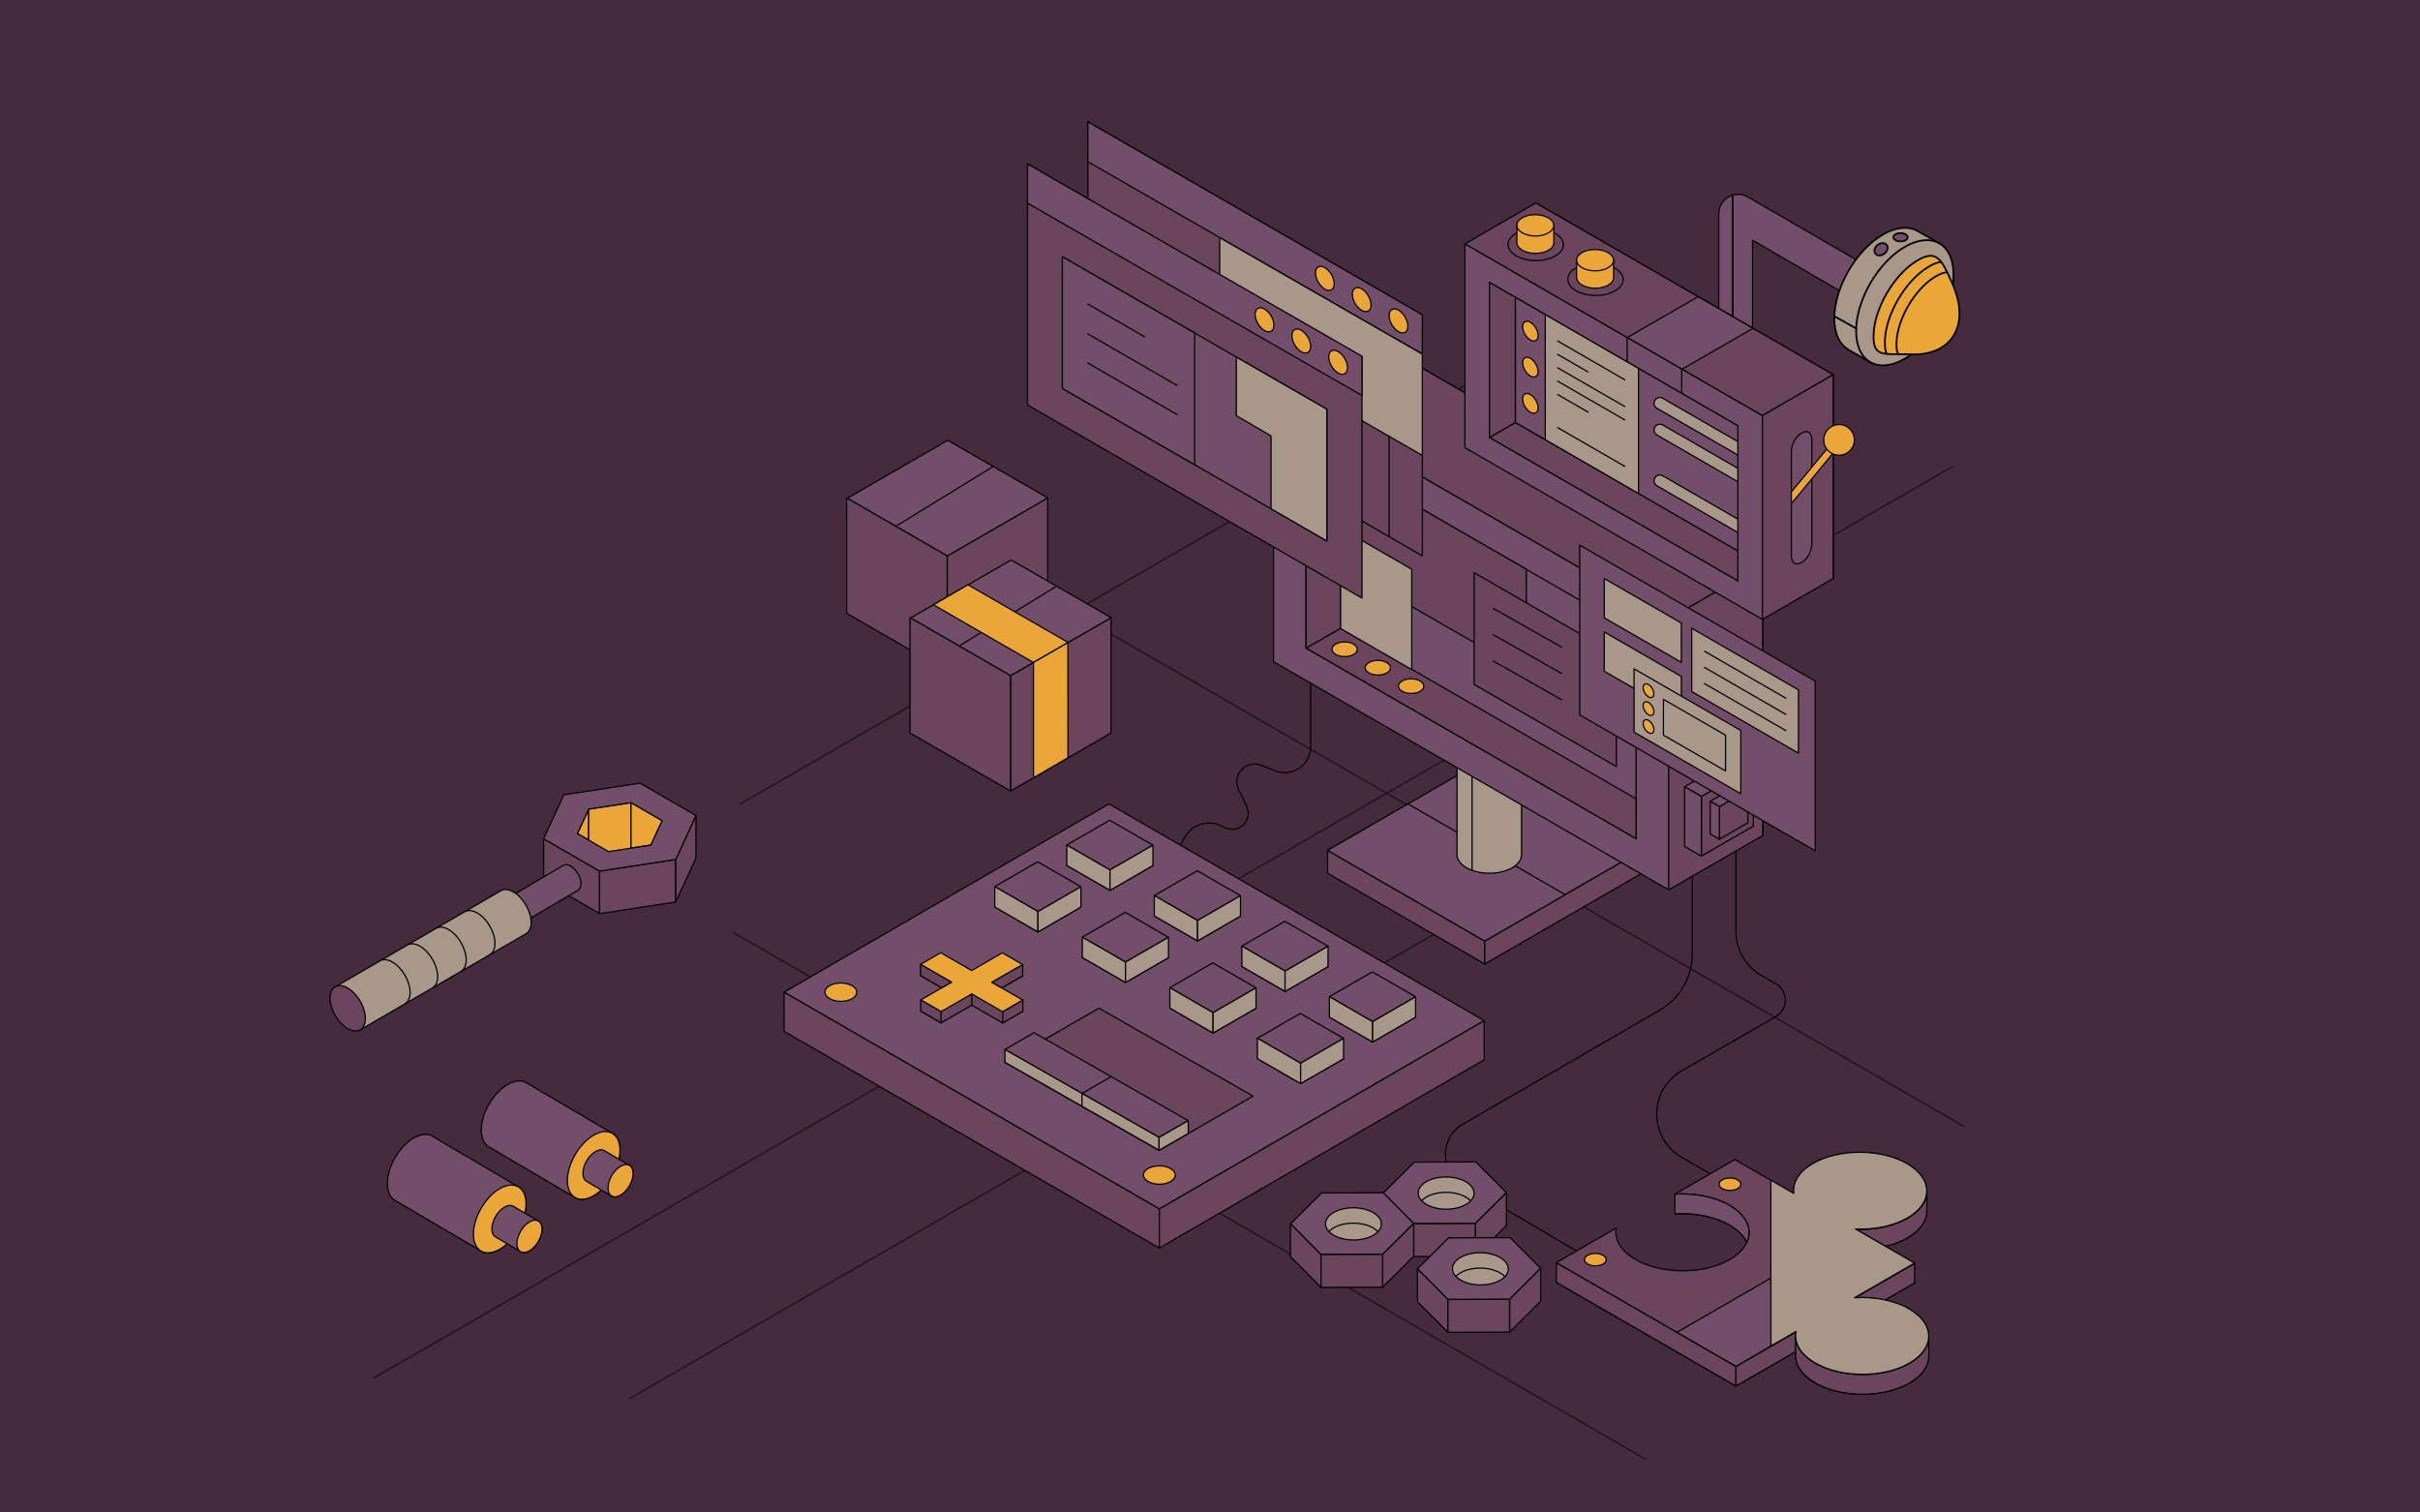 <?xml version="1.0" encoding="UTF-8"?>
<svg xmlns="http://www.w3.org/2000/svg" viewBox="0 0 880 550">
  <defs>
    <style>
      .cls-1, .cls-2, .cls-3, .cls-4, .cls-5, .cls-6, .cls-7, .cls-8, .cls-9 {
        stroke: #000;
        stroke-linecap: round;
        stroke-linejoin: round;
      }

      .cls-1, .cls-5 {
        fill: #a9988a;
      }

      .cls-1, .cls-6, .cls-9 {
        stroke-width: .65px;
      }

      .cls-2 {
        fill: #6b445e;
      }

      .cls-2, .cls-3, .cls-4, .cls-5, .cls-8 {
        stroke-width: .45px;
      }

      .cls-3, .cls-10 {
        fill: none;
      }

      .cls-4, .cls-6 {
        fill: #724e6b;
      }

      .cls-11 {
        fill: #462b3e;
      }

      .cls-7 {
        fill: #e8d8cd;
        stroke-width: .5px;
      }

      .cls-8, .cls-9 {
        fill: #eaa737;
      }

      .cls-12 {
        opacity: .6;
      }
    </style>
  </defs>
  <g id="Layer_2" data-name="Layer 2">
    <rect class="cls-11" x="-24.48" y="-25.93" width="928.95" height="601.86"/>
  </g>
  <g id="Layer_1" data-name="Layer 1">
    <g>
      <g class="cls-12">
        <line class="cls-7" x1="135.81" y1="501.18" x2="709.78" y2="169.8"/>
        <line class="cls-7" x1="269.26" y1="292.33" x2="535.2" y2="138.78"/>
        <line class="cls-7" x1="713.98" y1="409.52" x2="314.3" y2="178.77"/>
        <line class="cls-7" x1="598.5" y1="530.68" x2="266.65" y2="339.09"/>
        <line class="cls-7" x1="229.01" y1="508.53" x2="655.84" y2="262.1"/>
      </g>
      <g>
        <path class="cls-4" d="m679.34,97l-43.7-25.37c-2.22-1.28-4.87-1.28-7.09,0-2.22,1.28-3.55,3.58-3.55,6.14v61.7c0,1.75,1.42,3.17,3.17,3.17h5.95c1.75,0,3.17-1.42,3.17-3.17v-52.12l35.67,20.71c.73.42,1.6.54,2.41.32.81-.22,1.51-.75,1.93-1.48l3.2-5.58c.87-1.51.35-3.44-1.16-4.32Z"/>
        <g>
          <path class="cls-1" d="m705.31,88.54l-8.25-4.68v.02c-3.2-1.7-7.54-1.38-12.33,1.38-9.78,5.65-17.72,19.33-17.72,30.56,0,5.39,1.83,9.22,4.81,11.14h0s.37.23.37.23c.01,0,.02.01.03.02l7.99,4.61,2.94-5.07c.52-.25,1.05-.52,1.59-.83,9.78-5.65,17.72-19.33,17.72-30.56,0-.61-.03-1.19-.07-1.76l2.94-5.07Z"/>
          <ellipse class="cls-1" cx="692.67" cy="110.1" rx="24.98" ry="14.42" transform="translate(248.04 652.52) rotate(-59.69)"/>
          <path class="cls-9" d="m709.82,102.83c7.13,15.71-.44,26.72-15.11,26.03-9.36-.44-13.87,1.68-13.39-7.61s7.24-20.94,15.11-26.03,9.55-.86,13.39,7.61Z"/>
          <path class="cls-9" d="m686.01,128.56c-.5-1.11-.69-2.72-.58-5.05.47-9.29,7.24-20.94,15.11-26.03,2.22-1.43,3.95-2.13,5.37-2.2"/>
          <path class="cls-9" d="m690.18,128.73c-.45-1-.62-2.43-.52-4.51.42-8.3,6.46-18.71,13.49-23.25,1.98-1.28,3.53-1.9,4.8-1.96"/>
          <line class="cls-6" x1="667.01" y1="114.98" x2="674.97" y2="119.45"/>
          <ellipse class="cls-6" cx="691.11" cy="86.27" rx="1.5" ry="2.59" transform="translate(601.1 776.91) rotate(-89.69)"/>
          <ellipse class="cls-6" cx="684.01" cy="90.63" rx="2.59" ry="2.01" transform="translate(84.93 432.95) rotate(-37.29)"/>
        </g>
        <g>
          <polygon class="cls-4" points="539.91 342.22 482.75 309.22 539.55 276.42 596.71 309.42 539.91 342.22"/>
          <polygon class="cls-2" points="482.75 309.22 482.75 317.55 539.91 350.55 539.91 342.22 482.75 309.22"/>
          <polygon class="cls-2" points="596.71 309.42 596.71 317.76 539.91 350.55 539.91 342.22 596.71 309.42"/>
          <polygon class="cls-4" points="539.91 342.22 482.75 309.22 511.99 292.33 569.15 325.33 539.91 342.22"/>
        </g>
        <path class="cls-5" d="m553.29,242.81h-23.48v68h0c.03,1.72,1.19,3.43,3.46,4.74,4.6,2.66,12.03,2.67,16.6.03,2.28-1.32,3.42-3.04,3.41-4.77h0v-68Z"/>
        <line class="cls-5" x1="535.3" y1="242.81" x2="535.3" y2="316.49"/>
        <g>
          <polygon class="cls-4" points="640.99 303.84 497.3 220.88 497.3 122.4 640.99 205.36 640.99 303.84"/>
          <polygon class="cls-4" points="606.78 323.59 463.09 240.63 463.09 142.16 606.78 225.12 606.78 323.59"/>
          <polygon class="cls-2" points="497.3 122.4 463.09 142.16 606.78 225.12 640.99 205.36 497.3 122.4"/>
          <polygon class="cls-2" points="640.99 205.36 606.78 225.12 606.78 323.59 640.99 303.84 640.99 205.36"/>
          <polygon class="cls-4" points="594.94 304.96 474.94 235.68 474.94 160.8 594.94 230.07 594.94 304.96"/>
          <polygon class="cls-2" points="487.5 228.45 474.94 235.66 594.94 304.96 594.94 290.48 487.5 228.45"/>
          <polygon class="cls-2" points="487.5 228.45 487.5 168.05 474.94 160.8 474.94 235.66 487.5 228.45"/>
        </g>
        <g>
          <polygon class="cls-4" points="666.63 210.37 558.46 147.92 558.46 73.79 666.63 136.24 666.63 210.37"/>
          <polygon class="cls-4" points="640.88 225.24 532.71 162.79 532.71 88.67 640.88 151.12 640.88 225.24"/>
          <polygon class="cls-2" points="558.46 73.79 532.71 88.67 640.88 151.12 666.63 136.24 558.46 73.79"/>
          <polygon class="cls-2" points="666.63 136.24 640.88 151.12 640.88 225.24 666.63 210.37 666.63 136.24"/>
          <polygon class="cls-5" points="631.96 211.21 541.62 159.07 541.62 102.7 631.96 154.84 631.96 211.21"/>
          <polygon class="cls-2" points="551.08 153.62 541.62 159.05 631.96 211.21 631.96 200.32 551.08 153.62"/>
          <polygon class="cls-2" points="551.08 153.62 551.08 108.16 541.62 102.7 541.62 159.05 551.08 153.62"/>
        </g>
        <g>
          <polygon class="cls-2" points="197.68 305.01 197.68 320.47 218.03 332.23 218.03 316.77 197.68 305.01"/>
          <polygon class="cls-2" points="245.73 312.54 245.73 328 218.03 332.24 218.03 316.78 245.73 312.54"/>
          <polygon class="cls-2" points="253.08 296.55 253.08 312 245.73 328 245.73 312.54 253.08 296.55"/>
          <polygon class="cls-8" points="214.05 294.26 214.05 305.48 209.96 303.17 214.05 294.26"/>
          <polygon class="cls-8" points="229.46 291.87 229.46 309.66 214.05 312.02 214.05 294.23 229.46 291.87"/>
          <polygon class="cls-8" points="229.46 291.87 240.79 298.41 236.7 307.3 229.46 308.39 229.46 291.87"/>
          <path class="cls-4" d="m253.08,296.53l-20.36-11.75-27.7,4.24-7.34,15.99,20.36,11.75,27.7-4.24,7.34-15.99Zm-31.79,13.14l-11.33-6.54,4.09-8.9,15.41-2.36,11.33,6.54-4.09,8.9-15.41,2.36Z"/>
          <g>
            <path class="cls-4" d="m211.25,321.36c0-2.36-1.67-5.24-3.73-6.43-1.02-.59-1.93-.65-2.61-.28h0s-.02.01-.02.01c0,0,0,0-.01,0l-21.79,12.84,5.31,9.04,21.74-12.78h0c.69-.38,1.11-1.21,1.11-2.41Z"/>
            <g>
              <path class="cls-5" d="m193.14,335.42c0-4.07-2.88-9.03-6.42-11.08-1.75-1.01-3.33-1.12-4.49-.49h0s-.04.02-.04.02c0,0-.01,0-.02.01l-60.48,35.1,9.15,15.59,60.39-35h0c1.18-.66,1.92-2.09,1.92-4.15Z"/>
              <ellipse class="cls-2" cx="126.44" cy="366.66" rx="5.23" ry="9.06" transform="translate(-167.77 113.94) rotate(-30.31)"/>
            </g>
          </g>
          <path class="cls-5" d="m169.05,331.54c1.16-.66,2.76-.56,4.53.46,3.54,2.04,6.41,6.99,6.41,11.05,0,2-.7,3.42-1.83,4.09"/>
          <path class="cls-5" d="m158.59,337.55c1.16-.66,2.76-.56,4.53.46,3.54,2.04,6.41,6.99,6.41,11.05,0,2-.7,3.42-1.83,4.09"/>
          <path class="cls-5" d="m148.2,343.61c1.16-.66,2.76-.56,4.53.46,3.54,2.04,6.41,6.99,6.41,11.05,0,2-.7,3.42-1.83,4.09"/>
          <path class="cls-5" d="m138.18,349.39c1.16-.66,2.76-.56,4.53.46,3.54,2.04,6.41,6.99,6.41,11.05,0,2-.7,3.42-1.83,4.09"/>
        </g>
        <path class="cls-3" d="m615.38,318.63v28.24c0,8.41-4.48,16.19-11.76,20.41l-71.73,41.55c-8.33,4.83-8.37,16.84-.06,21.72l52.63,30.91"/>
        <path class="cls-3" d="m631.26,309.5v29.36c0,6.53,3.49,12.55,9.15,15.8l5.33,3.06c4.61,2.65,4.61,9.29.01,11.95l-34.22,19.73c-12.12,6.98-12.11,24.47,0,31.45l24.95,14.37"/>
        <g>
          <path class="cls-4" d="m694.21,483.17c-5.42-3.13-12.76-4.48-19.81-4.04l21.8-12.59-21.44-12.38c6.77.29,13.69-1.04,18.84-4.02,9.43-5.44,9.38-14.29-.11-19.77-9.48-5.48-24.81-5.5-34.24-.06-5.16,2.98-7.47,6.97-6.96,10.88l-21.44-12.38-21.8,12.59c7.05-.44,14.38.91,19.81,4.04,9.48,5.48,9.53,14.33.11,19.77-9.43,5.44-24.75,5.41-34.24-.06-5.42-3.13-7.76-7.37-7-11.44l-21.8,12.59,65.34,37.73,21.8-12.59c-.75,4.07,1.58,8.3,7,11.44,9.48,5.48,24.81,5.5,34.24.06,9.43-5.44,9.38-14.29-.11-19.77Z"/>
          <polygon class="cls-2" points="565.93 459.15 565.93 466.31 631.27 504.03 631.27 496.87 565.93 459.15"/>
          <polygon class="cls-2" points="653.08 484.28 653.08 491.44 631.27 504.03 631.27 496.87 653.08 484.28"/>
          <polygon class="cls-2" points="674.4 471.97 674.4 479.13 696.21 466.54 696.21 459.38 674.4 471.97"/>
          <path class="cls-2" d="m700.66,432.91c.11,3.65-2.23,7.31-7.03,10.08-5.16,2.98-12.08,4.31-18.84,4.02v7.16c6.77.29,13.69-1.04,18.84-4.02,4.68-2.7,7.03-6.25,7.04-9.8v-7.44Z"/>
          <path class="cls-2" d="m694.21,476.01c-5.42-3.13-12.76-4.48-19.81-4.04l21.8-12.59-21.44-12.38c6.77.29,13.69-1.04,18.84-4.02,9.43-5.44,9.38-14.29-.11-19.77-9.48-5.48-24.81-5.5-34.24-.06-5.16,2.98-7.47,6.97-6.96,10.88l-21.44-12.38-21.8,12.59c7.05-.44,14.38.91,19.81,4.04,9.48,5.48,9.53,14.33.11,19.77-9.43,5.44-24.75,5.41-34.24-.06-5.42-3.13-7.76-7.37-7-11.44l-21.8,12.59,65.34,37.73,21.8-12.59c-.75,4.07,1.58,8.3,7,11.44,9.48,5.48,24.81,5.5,34.24.06,9.43-5.44,9.38-14.29-.11-19.77Z"/>
          <path class="cls-4" d="m635.21,451.8c2.13-4.66.02-9.85-6.34-13.52-5.42-3.13-12.76-4.48-19.81-4.04v7.16c7.05-.44,14.38.91,19.81,4.04,3.17,1.83,5.28,4.03,6.34,6.36h0Z"/>
          <path class="cls-2" d="m652.94,492.96c0,3.59,2.39,7.18,7.14,9.92,9.48,5.48,24.81,5.5,34.24.06,4.69-2.71,7.03-6.26,7.04-9.81v-7.21c.02,3.58-2.33,7.15-7.04,9.87-9.43,5.44-24.75,5.41-34.24-.06-4.77-2.75-7.15-6.36-7.14-9.95v7.19Z"/>
        </g>
        <path class="cls-5" d="m694.21,475.93c-5.42-3.13-12.76-4.48-19.81-4.04l21.8-12.59-21.44-12.38c6.77.29,13.69-1.04,18.84-4.02,9.43-5.44,9.38-14.29-.11-19.77-9.48-5.48-24.81-5.5-34.24-.06-5.16,2.98-7.47,6.97-6.96,10.88l-8.34-4.82v60.33l9.12-5.26c-.75,4.07,1.58,8.3,7,11.44,9.48,5.48,24.81,5.5,34.24.06,9.43-5.44,9.38-14.29-.11-19.77Z"/>
        <ellipse class="cls-8" cx="629.07" cy="430.63" rx="2.27" ry="3.94" transform="translate(195.04 1057.36) rotate(-89.69)"/>
        <ellipse class="cls-8" cx="580.15" cy="458.06" rx="2.27" ry="3.94" transform="translate(118.95 1035.72) rotate(-89.69)"/>
        <polygon class="cls-4" points="643.96 464.76 609.8 484.48 631.27 496.87 643.96 489.46 643.96 464.76"/>
        <g>
          <polygon class="cls-4" points="421.58 439.63 285.11 360.8 403.26 292.33 539.73 371.15 421.58 439.63"/>
          <g>
            <g>
              <polygon class="cls-2" points="371.95 367.75 360.73 361.27 371.88 354.83 364.48 350.55 353.32 356.99 342.1 350.51 334.74 354.76 345.97 361.24 334.81 367.68 342.21 371.96 353.37 365.52 364.6 372 371.95 367.75"/>
              <polygon class="cls-8" points="371.95 363.68 360.73 357.2 371.88 350.76 364.48 346.48 353.32 352.92 342.1 346.44 334.74 350.69 345.97 357.17 334.81 363.61 342.21 367.89 353.37 361.44 364.6 367.93 371.95 363.68"/>
              <polygon class="cls-2" points="334.81 363.61 334.81 367.68 342.21 371.96 342.21 367.89 334.81 363.61"/>
              <polygon class="cls-2" points="364.6 367.93 364.6 372 371.95 367.75 371.95 363.68 364.6 367.93"/>
              <polygon class="cls-2" points="371.88 350.76 371.88 354.83 364.25 359.23 360.73 357.2 371.88 350.76"/>
              <polygon class="cls-2" points="334.74 350.69 345.97 357.17 342.44 359.21 334.74 354.76 334.74 350.69"/>
            </g>
            <g>
              <polygon class="cls-4" points="377.44 338.89 361.72 329.82 377.34 320.8 393.06 329.87 377.44 338.89"/>
              <polygon class="cls-4" points="377.44 331.47 361.72 322.4 377.34 313.38 393.06 322.46 377.44 331.47"/>
              <polygon class="cls-5" points="361.72 322.4 361.72 329.82 377.44 338.9 377.44 331.48 361.72 322.4"/>
              <polygon class="cls-5" points="393.06 322.44 393.06 329.85 377.44 338.9 377.44 331.48 393.06 322.44"/>
            </g>
            <g>
              <polygon class="cls-4" points="403.63 323.77 387.91 314.69 403.53 305.68 419.25 314.75 403.63 323.77"/>
              <polygon class="cls-4" points="403.63 316.35 387.91 307.28 403.53 298.26 419.25 307.34 403.63 316.35"/>
              <polygon class="cls-5" points="387.91 307.28 387.91 314.69 403.63 323.77 403.63 316.35 387.91 307.28"/>
              <polygon class="cls-5" points="419.25 307.34 419.25 314.75 403.63 323.77 403.63 316.35 419.25 307.34"/>
            </g>
            <g>
              <polygon class="cls-4" points="409.28 357.27 393.56 348.2 409.18 339.18 424.9 348.25 409.28 357.27"/>
              <polygon class="cls-4" points="409.28 349.86 393.56 340.78 409.18 331.76 424.9 340.84 409.28 349.86"/>
              <polygon class="cls-5" points="393.56 340.78 393.56 348.2 409.28 357.27 409.28 349.85 393.56 340.78"/>
              <polygon class="cls-5" points="424.9 340.84 424.9 348.25 409.28 357.27 409.28 349.85 424.9 340.84"/>
            </g>
            <g>
              <polygon class="cls-4" points="435.47 342.15 419.75 333.08 435.37 324.06 451.09 333.13 435.47 342.15"/>
              <polygon class="cls-4" points="435.47 334.73 419.75 325.66 435.37 316.64 451.09 325.72 435.47 334.73"/>
              <polygon class="cls-5" points="419.75 325.66 419.75 333.08 435.47 342.15 435.47 334.74 419.75 325.66"/>
              <polygon class="cls-5" points="451.09 325.72 451.09 333.13 435.47 342.15 435.47 334.73 451.09 325.72"/>
            </g>
            <g>
              <polygon class="cls-4" points="441.11 375.65 425.4 366.58 441.02 357.56 456.73 366.63 441.11 375.65"/>
              <polygon class="cls-4" points="441.11 368.24 425.4 359.16 441.02 350.14 456.73 359.22 441.11 368.24"/>
              <polygon class="cls-5" points="425.4 359.16 425.4 366.58 441.11 375.65 441.11 368.24 425.4 359.16"/>
              <polygon class="cls-5" points="456.73 359.22 456.73 366.64 441.11 375.65 441.11 368.24 456.73 359.22"/>
            </g>
            <g>
              <polygon class="cls-4" points="467.3 360.53 451.59 351.46 467.21 342.44 482.92 351.51 467.3 360.53"/>
              <polygon class="cls-4" points="467.3 353.11 451.59 344.04 467.21 335.02 482.92 344.1 467.3 353.11"/>
              <polygon class="cls-5" points="451.59 344.04 451.59 351.46 467.3 360.53 467.3 353.11 451.59 344.04"/>
              <polygon class="cls-5" points="482.92 344.1 482.92 351.52 467.3 360.53 467.3 353.12 482.92 344.1"/>
            </g>
            <g>
              <polygon class="cls-4" points="499.14 378.91 483.42 369.84 499.04 360.82 514.76 369.89 499.14 378.91"/>
              <polygon class="cls-4" points="499.14 371.5 483.42 362.42 499.04 353.4 514.76 362.48 499.14 371.5"/>
              <polygon class="cls-5" points="483.42 362.45 483.42 369.87 499.14 378.94 499.14 371.52 483.42 362.45"/>
              <polygon class="cls-5" points="514.76 362.48 514.76 369.89 499.14 378.91 499.14 371.5 514.76 362.48"/>
            </g>
            <g>
              <polygon class="cls-4" points="472.95 394.03 457.23 384.96 472.85 375.94 488.57 385.02 472.95 394.03"/>
              <polygon class="cls-4" points="472.95 386.62 457.23 377.54 472.85 368.52 488.57 377.6 472.95 386.62"/>
              <polygon class="cls-5" points="457.23 377.54 457.23 384.96 472.95 394.03 472.95 386.61 457.23 377.54"/>
              <polygon class="cls-5" points="488.57 377.6 488.57 385.02 472.95 394.03 472.95 386.62 488.57 377.6"/>
            </g>
          </g>
          <polygon class="cls-2" points="285.11 360.8 285.11 375.03 421.58 453.85 421.58 439.63 285.11 360.8"/>
          <polygon class="cls-2" points="539.73 371.15 539.73 385.38 421.58 453.85 421.58 439.63 539.73 371.15"/>
          <g>
            <polygon class="cls-2" points="421.48 418.28 365.43 386.29 399.61 366.61 455.67 398.59 421.48 418.28"/>
            <polygon class="cls-4" points="421.48 418.28 365.43 386.29 376.03 380.19 432.08 412.18 421.48 418.28"/>
            <polygon class="cls-4" points="421.48 413.61 365.43 381.63 376.03 375.52 432.08 407.51 421.48 413.61"/>
            <polygon class="cls-5" points="365.43 381.63 365.43 386.29 421.48 418.28 421.48 413.61 365.43 381.63"/>
            <polygon class="cls-5" points="432.08 407.51 432.08 412.18 421.48 418.28 421.48 413.61 432.08 407.51"/>
            <polyline class="cls-3" points="404.05 391.51 393.45 397.62 393.45 402.29"/>
          </g>
          <ellipse class="cls-8" cx="305.78" cy="360.8" rx="3.34" ry="5.79" transform="translate(-56.68 664.62) rotate(-89.69)"/>
          <ellipse class="cls-8" cx="421.58" cy="427.29" rx="3.34" ry="5.79" transform="translate(-7.99 846.55) rotate(-89.69)"/>
        </g>
        <path class="cls-3" d="m476.59,248.43v23.13c0,6.6-6.63,11.14-12.78,8.75l-5.29-2.05c-5.43-2.1-10.62,3.52-8.1,8.77,1.03,2.13,2.03,4.29,2.97,6.36,2.22,4.87-2.79,9.88-7.66,7.67l-1.94-.88c-4.74-2.15-10.33-.32-12.89,4.21l-1.66,2.95"/>
        <g>
          <polygon class="cls-2" points="344.43 244.11 380.99 223 380.99 181.05 344.43 202.16 344.43 244.11"/>
          <polygon class="cls-4" points="344.42 202.17 380.98 181.06 344.64 160.09 308.08 181.2 344.42 202.17"/>
          <polygon class="cls-2" points="307.87 223.02 344.43 244.13 344.43 202.17 307.87 181.06 307.87 223.02"/>
          <line class="cls-4" x1="360.94" y1="169.77" x2="326.22" y2="191.08"/>
        </g>
        <g>
          <polygon class="cls-2" points="367.47 287.64 404.03 266.53 404.03 224.58 367.47 245.69 367.47 287.64"/>
          <polygon class="cls-4" points="367.46 245.71 404.02 224.6 367.69 203.62 331.12 224.73 367.46 245.71"/>
          <polygon class="cls-2" points="330.91 266.55 367.47 287.66 367.47 245.71 330.91 224.6 330.91 266.55"/>
          <line class="cls-4" x1="383.98" y1="213.3" x2="349.26" y2="234.61"/>
        </g>
        <g>
          <g>
            <polygon class="cls-4" points="547.79 433.7 536.7 422.53 514.29 422.6 502.99 433.83 514.08 445 536.49 444.93 547.79 433.7"/>
            <polygon class="cls-4" points="502.99 433.83 502.99 445.78 514.08 456.95 514.08 445 502.99 433.83"/>
            <polygon class="cls-2" points="536.49 444.93 536.49 456.88 547.79 445.64 547.79 433.7 536.49 444.93"/>
            <polygon class="cls-2" points="514.08 445 536.49 444.93 536.49 456.88 514.08 456.95 514.08 445"/>
            <ellipse class="cls-5" cx="525.87" cy="433.85" rx="5.86" ry="10.16" transform="translate(89.17 957.37) rotate(-89.69)"/>
            <path class="cls-3" d="m516.96,436.6c.45-.47,1.02-.91,1.71-1.31,3.95-2.28,10.38-2.27,14.36.03.71.41,1.3.87,1.76,1.36"/>
          </g>
          <g>
            <polygon class="cls-4" points="514.08 444.9 502.99 433.73 480.58 433.8 469.27 445.04 480.37 456.21 502.77 456.14 514.08 444.9"/>
            <polygon class="cls-2" points="469.27 445.04 469.27 456.98 480.37 468.15 480.37 456.21 469.27 445.04"/>
            <polygon class="cls-2" points="502.77 456.14 502.77 468.08 514.08 456.85 514.08 444.9 502.77 456.14"/>
            <polygon class="cls-2" points="480.37 456.21 502.77 456.14 502.77 468.08 480.37 468.15 480.37 456.21"/>
            <ellipse class="cls-5" cx="492.16" cy="445.06" rx="5.86" ry="10.16" transform="translate(44.44 934.8) rotate(-89.69)"/>
            <path class="cls-3" d="m483.25,447.8c.45-.47,1.02-.91,1.71-1.31,3.95-2.28,10.38-2.27,14.36.03.71.41,1.3.87,1.76,1.36"/>
          </g>
          <g>
            <polygon class="cls-4" points="560.25 461.24 549.15 450.07 526.75 450.14 515.44 461.38 526.53 472.55 548.94 472.48 560.25 461.24"/>
            <polygon class="cls-2" points="515.44 461.38 515.44 473.32 526.53 484.49 526.53 472.55 515.44 461.38"/>
            <polygon class="cls-2" points="548.94 472.48 548.94 484.42 560.25 473.19 560.25 461.24 548.94 472.48"/>
            <polygon class="cls-2" points="526.53 472.55 548.94 472.48 548.94 484.42 526.53 484.49 526.53 472.55"/>
            <ellipse class="cls-5" cx="538.32" cy="461.4" rx="5.86" ry="10.16" transform="translate(74.01 997.21) rotate(-89.69)"/>
            <path class="cls-3" d="m529.41,464.14c.45-.47,1.02-.91,1.71-1.31,3.95-2.28,10.38-2.27,14.36.03.71.41,1.3.87,1.76,1.36"/>
          </g>
        </g>
        <g>
          <path class="cls-4" d="m174.51,454.68c1.74,1.28,4.27,1.27,7.11-.34,5.3-3,9.63-10.39,9.68-16.52.03-3.32-1.21-5.57-3.19-6.47l-30.46-17.93c-1.74-1.27-4.27-1.27-7.11.34-5.3,3-9.63,10.39-9.68,16.52-.03,3.32,1.21,5.57,3.19,6.47l30.46,17.93Z"/>
          <ellipse class="cls-8" cx="181.72" cy="443.27" rx="13.51" ry="7.8" transform="translate(-292.83 377.59) rotate(-59.83)"/>
        </g>
        <g>
          <path class="cls-4" d="m208.67,435.22c1.74,1.28,4.27,1.27,7.11-.34,5.3-3,9.63-10.39,9.68-16.52.03-3.32-1.21-5.57-3.19-6.47l-30.46-17.93c-1.74-1.27-4.27-1.27-7.11.34-5.3,3-9.63,10.39-9.68,16.52-.03,3.32,1.21,5.57,3.19,6.47l30.46,17.93Z"/>
          <ellipse class="cls-8" cx="215.89" cy="423.81" rx="13.51" ry="7.8" transform="translate(-259.01 397.45) rotate(-59.83)"/>
          <path class="cls-4" d="m222.21,434.82c.83.61,2.04.61,3.39-.16,2.53-1.43,4.6-4.96,4.62-7.88.01-1.58-.58-2.66-1.52-3.09l-8.71-5.13c-.83-.61-2.04-.61-3.39.16-2.53,1.43-4.6,4.96-4.62,7.88-.01,1.58.58,2.66,1.52,3.09l8.71,5.13Z"/>
          <ellipse class="cls-8" cx="225.66" cy="429.37" rx="6.45" ry="3.72" transform="translate(-258.96 408.66) rotate(-59.83)"/>
          <path class="cls-4" d="m189.1,455.04c.83.61,2.04.61,3.39-.16,2.53-1.43,4.6-4.96,4.62-7.88.01-1.58-.58-2.66-1.52-3.09l-8.71-5.13c-.83-.61-2.04-.61-3.39.16-2.53,1.43-4.6,4.96-4.62,7.88-.01,1.58.58,2.66,1.52,3.09l8.71,5.13Z"/>
          <ellipse class="cls-8" cx="192.54" cy="449.59" rx="6.45" ry="3.72" transform="translate(-292.91 390.09) rotate(-59.83)"/>
        </g>
        <line class="cls-4" x1="353.37" y1="365.52" x2="353.37" y2="361.44"/>
        <ellipse class="cls-8" cx="488.97" cy="236.11" rx="2.67" ry="4.61" transform="translate(250.21 723.79) rotate(-89.69)"/>
        <ellipse class="cls-8" cx="501.05" cy="242.81" rx="2.67" ry="4.61" transform="translate(255.52 742.54) rotate(-89.69)"/>
        <ellipse class="cls-8" cx="513.14" cy="249.52" rx="2.67" ry="4.61" transform="translate(260.84 761.29) rotate(-89.69)"/>
        <path class="cls-4" d="m655.4,204.35l-.54.31c-1.91,1.1-3.45-.07-3.45-2.61v-37.77c0-2.54,1.55-5.5,3.45-6.6l.54-.31c1.91-1.1,3.45.07,3.45,2.61v37.77c0,2.54-1.55,5.5-3.45,6.6Z"/>
        <path class="cls-8" d="m651.41,178.88l14.17-17.17c.48-.58,1.33-.66,1.91-.18.58.48.66,1.33.18,1.91l-16.26,19.7v-4.27Z"/>
        <circle class="cls-8" cx="668.75" cy="159.96" r="5.58"/>
        <g>
          <ellipse class="cls-3" cx="558.46" cy="88.94" rx="5.81" ry="10.07" transform="translate(466.49 646.91) rotate(-89.69)"/>
          <g>
            <path class="cls-8" d="m565.03,88.26h0v-6.31h-13.44v6.31h0s0,0,0,0c.01.99.67,1.98,1.98,2.74,2.63,1.52,6.89,1.53,9.51.02,1.31-.76,1.96-1.76,1.95-2.75Z"/>
            <ellipse class="cls-8" cx="558.31" cy="81.94" rx="3.88" ry="6.72" transform="translate(473.34 639.8) rotate(-89.69)"/>
          </g>
        </g>
        <g>
          <ellipse class="cls-3" cx="580.19" cy="101.62" rx="5.81" ry="10.07" transform="translate(475.42 681.25) rotate(-89.69)"/>
          <g>
            <path class="cls-8" d="m586.76,100.93h0v-6.31h-13.44v6.31h0s0,0,0,0c.01.99.67,1.98,1.98,2.74,2.63,1.52,6.89,1.53,9.51.02,1.31-.76,1.96-1.76,1.95-2.75Z"/>
            <ellipse class="cls-8" cx="580.04" cy="94.62" rx="3.88" ry="6.72" transform="translate(482.27 674.13) rotate(-89.69)"/>
          </g>
        </g>
        <polygon class="cls-4" points="611.65 134.25 591.71 122.74 617.51 107.89 637.45 119.4 611.65 134.25"/>
        <polygon class="cls-4" points="591.71 122.74 591.71 131.61 611.54 143.06 611.54 134.25 591.71 122.74"/>
        <g>
          <polygon class="cls-5" points="595.84 179.46 551.08 153.62 551.08 108.16 595.84 134 595.84 179.46"/>
          <polygon class="cls-4" points="631.96 200.32 595.84 179.46 595.84 133.99 631.96 154.85 631.96 200.32"/>
          <polygon class="cls-4" points="561.92 159.88 551.08 153.62 551.08 108.16 561.92 114.41 561.92 159.88"/>
          <ellipse class="cls-8" cx="556.5" cy="120.41" rx="2.29" ry="3.96" transform="translate(15.31 297.32) rotate(-30.31)"/>
          <ellipse class="cls-8" cx="556.5" cy="133.51" rx="2.29" ry="3.96" transform="translate(8.69 299.11) rotate(-30.31)"/>
          <ellipse class="cls-8" cx="556.5" cy="146.68" rx="2.29" ry="3.96" transform="translate(2.04 300.91) rotate(-30.31)"/>
          <line class="cls-4" x1="566.43" y1="124.01" x2="590.85" y2="138.11"/>
          <line class="cls-4" x1="566.43" y1="128.88" x2="577.43" y2="135.23"/>
          <line class="cls-4" x1="566.43" y1="133.75" x2="590.85" y2="147.84"/>
          <line class="cls-4" x1="566.43" y1="138.62" x2="590.85" y2="152.71"/>
          <line class="cls-4" x1="566.43" y1="155.51" x2="590.85" y2="169.6"/>
          <line class="cls-4" x1="566.43" y1="143.48" x2="577.51" y2="149.88"/>
          <path class="cls-5" d="m631.96,165.47l-29.44-16.99c-.65-.38-1.05-1.07-1.05-1.83h0c0-1.62,1.76-2.64,3.16-1.83l27.33,15.77v4.87Z"/>
          <path class="cls-5" d="m631.96,175.19l-29.44-17c-.65-.38-1.05-1.07-1.05-1.83h0c0-1.62,1.76-2.64,3.16-1.83l27.33,15.78v4.87Z"/>
          <path class="cls-5" d="m631.96,193.65l-29.44-16.99c-.65-.38-1.05-1.07-1.05-1.83h0c0-1.62,1.76-2.64,3.16-1.83l27.33,15.78v4.87Z"/>
        </g>
        <polygon class="cls-10" points="551.08 108.16 551.08 153.62 631.96 200.32 631.96 154.84 551.08 108.16"/>
        <g>
          <g>
            <polygon class="cls-2" points="637.58 300.41 618.67 311.32 618.67 289.63 637.58 278.71 637.58 300.41"/>
            <polygon class="cls-4" points="631.49 275.17 637.58 278.71 618.67 289.63 612.58 286.09 631.49 275.17"/>
            <polygon class="cls-4" points="612.58 307.79 618.67 311.32 618.67 289.63 612.58 286.09 612.58 307.79"/>
          </g>
          <g>
            <polygon class="cls-2" points="635.58 299.21 625.23 305.19 625.23 293.31 635.58 287.33 635.58 299.21"/>
            <polygon class="cls-4" points="632.25 285.39 635.58 287.33 625.23 293.31 621.89 291.37 632.25 285.39"/>
            <polygon class="cls-4" points="621.89 303.25 625.23 305.19 625.23 293.31 621.89 291.37 621.89 303.25"/>
          </g>
        </g>
        <polygon class="cls-8" points="375.81 240.87 375.81 282.82 388.36 275.55 388.34 233.61 375.81 240.87"/>
        <polygon class="cls-2" points="555.02 244.59 487.5 205.66 487.5 168.06 555.02 206.99 555.02 244.59"/>
        <polygon class="cls-2" points="587.78 278.77 536.06 248.91 536.06 208.25 587.78 238.11 587.78 278.77"/>
        <polygon class="cls-5" points="513.36 243.51 487.5 228.58 487.5 192.07 513.36 207 513.36 243.51"/>
        <g>
          <polygon class="cls-2" points="517.22 202.14 395.59 131.92 395.59 44.28 517.22 114.5 517.22 202.14"/>
          <g>
            <polygon class="cls-4" points="517.22 128.75 395.59 58.81 395.59 44.28 517.22 114.48 517.22 128.75"/>
            <g>
              <ellipse class="cls-8" cx="481.77" cy="101.22" rx="2.78" ry="4.81" transform="translate(14.77 256.98) rotate(-30.31)"/>
              <ellipse class="cls-8" cx="495.16" cy="108.95" rx="2.78" ry="4.81" transform="translate(12.7 264.79) rotate(-30.31)"/>
              <ellipse class="cls-8" cx="508.54" cy="116.68" rx="2.78" ry="4.81" transform="translate(10.63 272.61) rotate(-30.31)"/>
            </g>
          </g>
          <polygon class="cls-5" points="517.22 165.62 443.52 123.25 443.52 86.42 517.22 128.79 517.22 165.62"/>
          <line class="cls-5" x1="505.13" y1="158.68" x2="505.13" y2="195.17"/>
        </g>
        <g>
          <polygon class="cls-2" points="495.26 217.47 373.64 147.26 373.64 59.61 495.26 129.83 495.26 217.47"/>
          <g>
            <polygon class="cls-4" points="495.26 143.81 373.64 73.87 373.64 59.61 495.26 129.55 495.26 143.81"/>
            <g>
              <ellipse class="cls-8" cx="459.82" cy="116.29" rx="2.78" ry="4.81" transform="translate(4.17 247.96) rotate(-30.31)"/>
              <ellipse class="cls-8" cx="473.2" cy="124.01" rx="2.78" ry="4.81" transform="translate(2.1 255.77) rotate(-30.31)"/>
              <ellipse class="cls-8" cx="486.59" cy="131.74" rx="2.78" ry="4.81" transform="translate(.03 263.58) rotate(-30.31)"/>
            </g>
          </g>
          <polygon class="cls-4" points="482.48 196.71 386.33 141.26 386.33 93.36 482.48 148.81 482.48 196.71"/>
          <polygon class="cls-4" points="434.41 168.99 386.33 141.26 386.33 93.36 434.41 121.09 434.41 168.99"/>
          <g>
            <line class="cls-4" x1="395.59" y1="110.56" x2="416.22" y2="122.47"/>
            <line class="cls-4" x1="395.59" y1="121.43" x2="427.99" y2="140.14"/>
            <line class="cls-4" x1="395.59" y1="132.02" x2="427.99" y2="150.73"/>
          </g>
          <polygon class="cls-5" points="449.56 129.86 449.56 151.15 462.19 158.53 462.19 185.01 482.48 196.71 482.48 148.81 449.56 129.86"/>
        </g>
        <g>
          <polygon class="cls-4" points="660.1 309.42 574.43 259.97 574.43 198.23 660.1 247.69 660.1 309.42"/>
          <g>
            <g>
              <polygon class="cls-5" points="611.4 260.28 583.36 244.09 583.36 229.8 611.4 245.99 611.4 260.28"/>
              <polygon class="cls-5" points="611.4 240.86 583.36 224.67 583.36 210.37 611.4 226.56 611.4 240.86"/>
              <polygon class="cls-5" points="633.02 288.64 594.21 266.23 594.21 243.21 633.02 265.62 633.02 288.64"/>
              <polygon class="cls-5" points="653.98 273.88 615.16 251.47 615.16 228.45 653.98 250.86 653.98 273.88"/>
            </g>
            <line class="cls-5" x1="619.82" y1="236.82" x2="649.4" y2="253.89"/>
            <line class="cls-5" x1="619.82" y1="242.7" x2="649.4" y2="259.78"/>
            <line class="cls-5" x1="619.82" y1="248.59" x2="649.4" y2="265.67"/>
            <g>
              <ellipse class="cls-8" cx="599.46" cy="257.68" rx="1.59" ry="2.75" transform="translate(-48.1 337.76) rotate(-30.31)"/>
              <ellipse class="cls-8" cx="599.46" cy="264.19" rx="1.59" ry="2.75" transform="translate(-51.39 338.65) rotate(-30.31)"/>
              <ellipse class="cls-8" cx="599.46" cy="251.17" rx="1.59" ry="2.75" transform="translate(-44.82 336.87) rotate(-30.31)"/>
              <polygon class="cls-5" points="627.47 280.36 604.89 267.32 604.89 254.31 627.47 267.35 627.47 280.36"/>
            </g>
          </g>
        </g>
        <line class="cls-2" x1="543.02" y1="221.25" x2="567.84" y2="235.32"/>
        <line class="cls-2" x1="543.02" y1="230.81" x2="567.84" y2="244.89"/>
        <line class="cls-2" x1="543.02" y1="240.38" x2="567.84" y2="254.45"/>
        <polygon class="cls-8" points="375.73 240.87 339.42 219.94 351.97 212.64 388.36 233.61 375.73 240.87"/>
        <line class="cls-6" x1="630.05" y1="70.91" x2="630.05" y2="115.05"/>
      </g>
    </g>
  </g>
</svg>